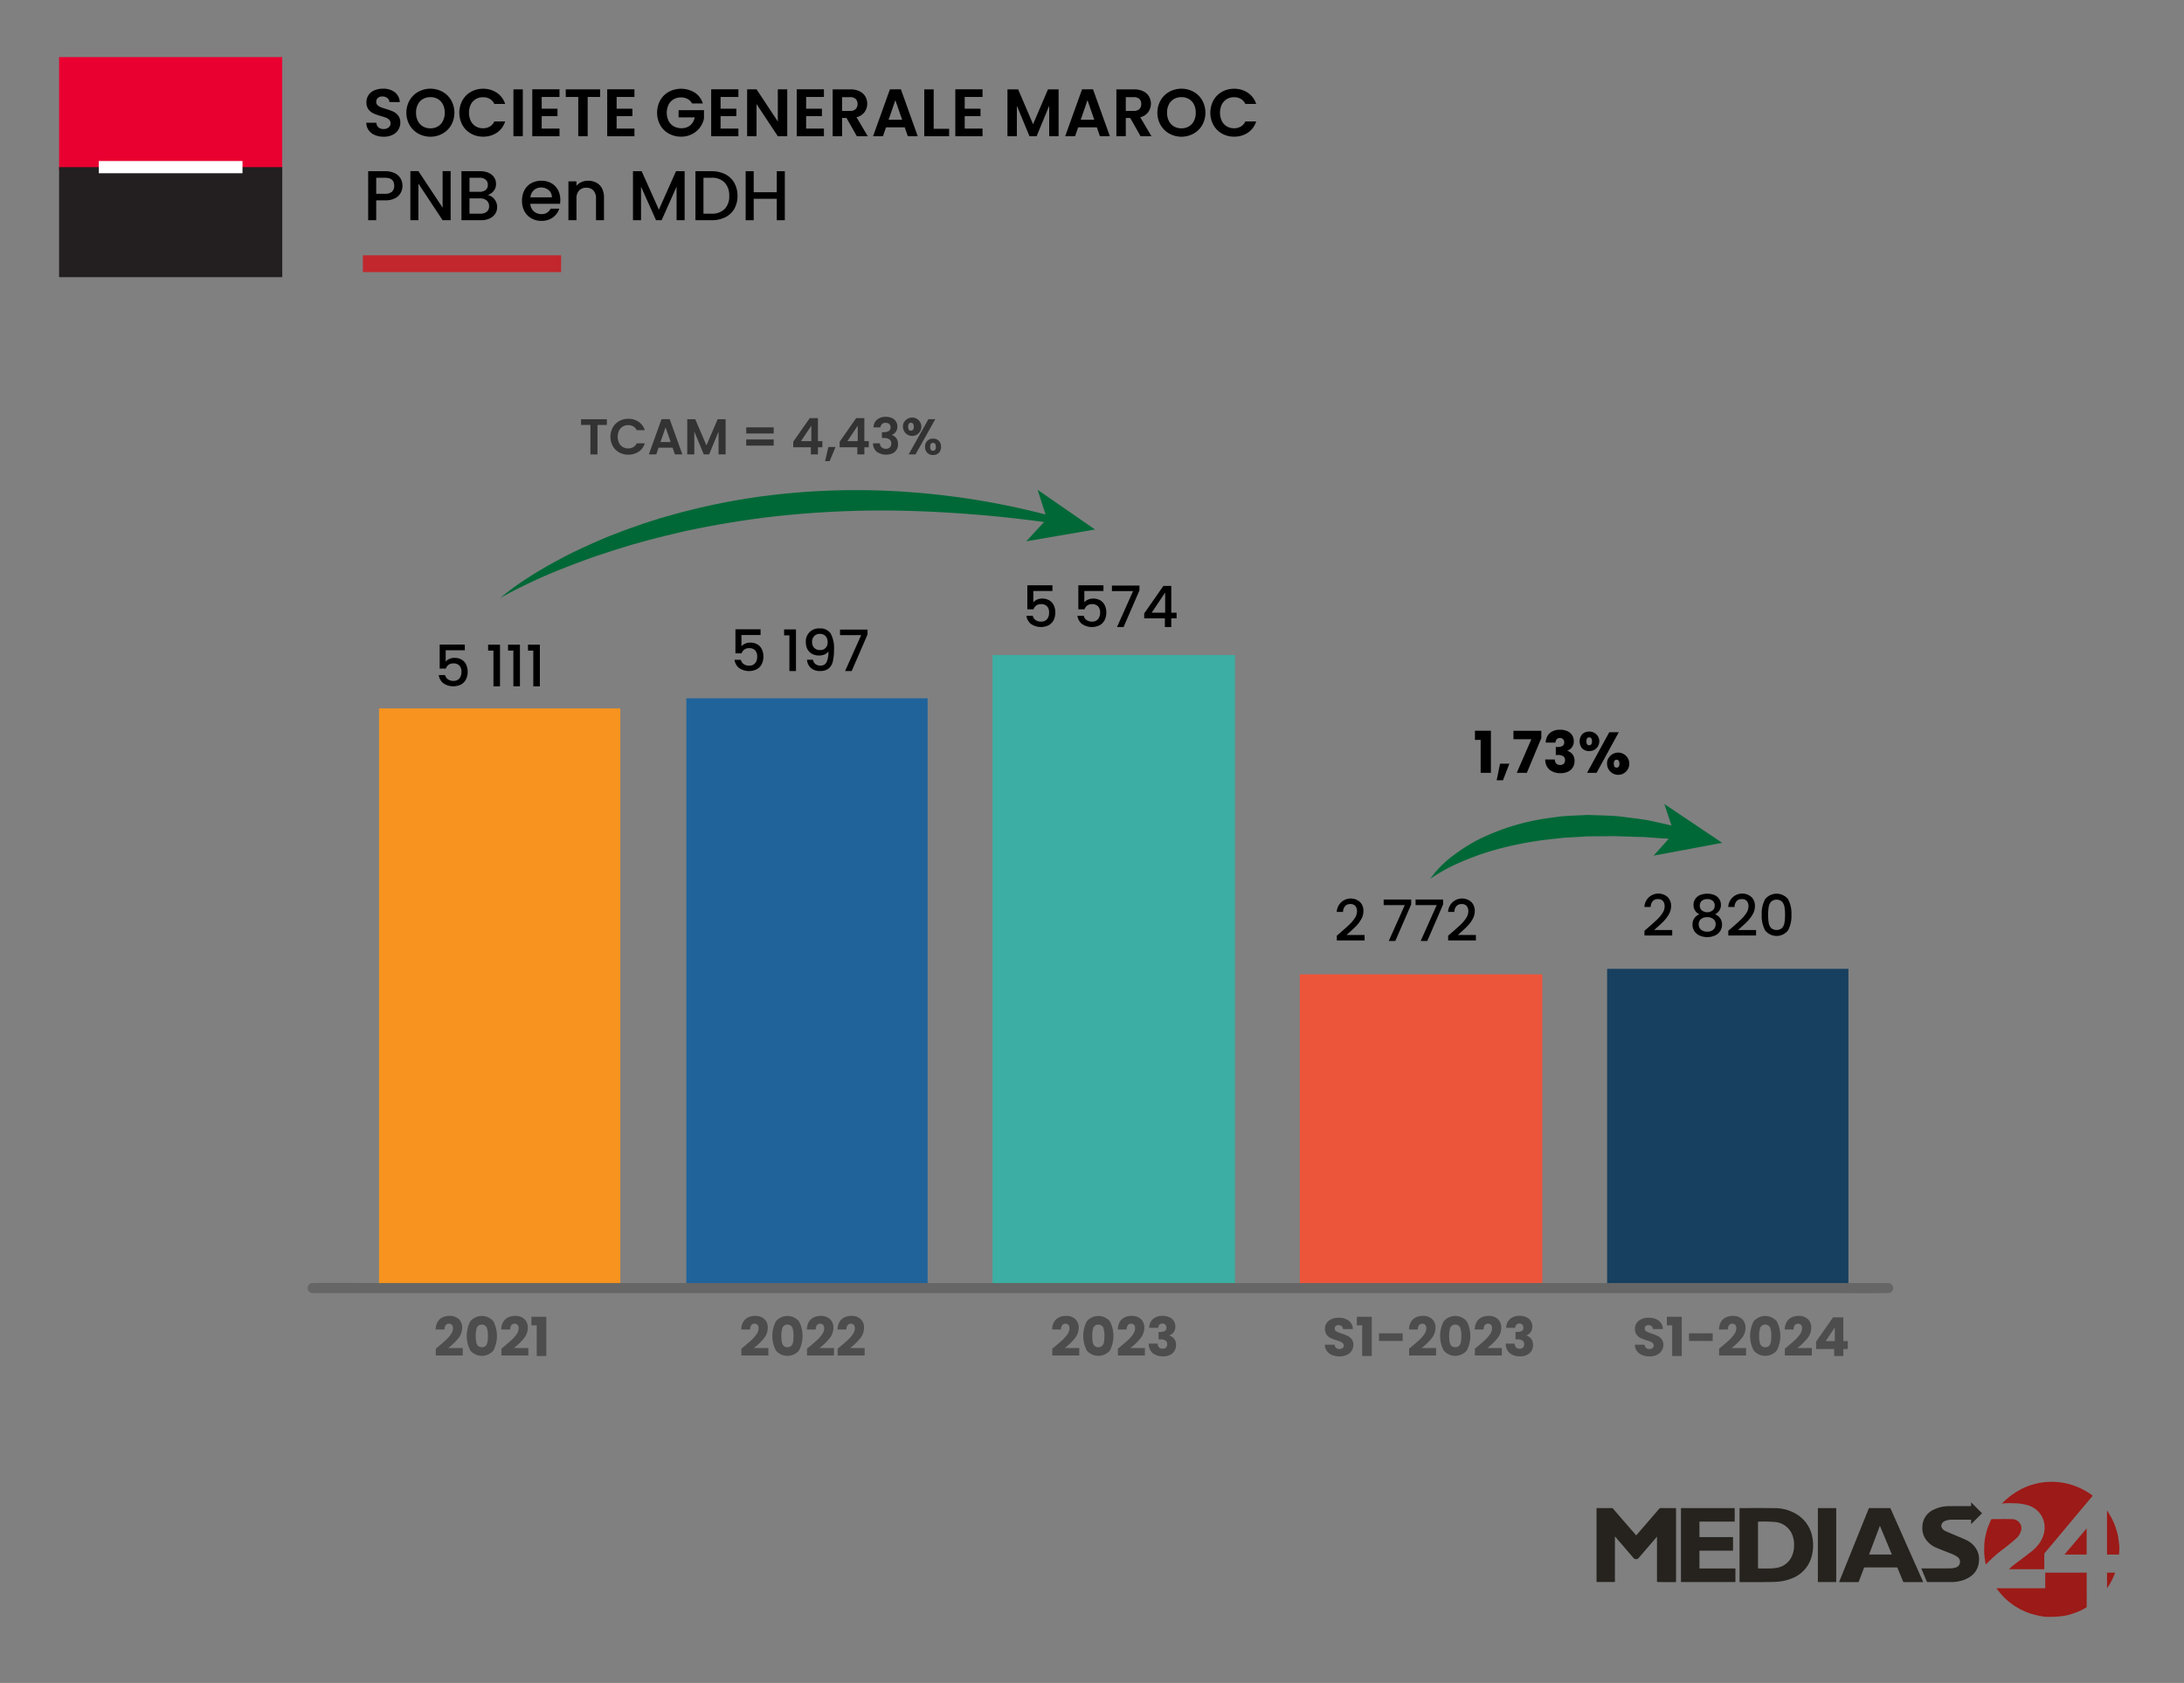 <?xml version="1.0" encoding="UTF-8"?> <svg xmlns="http://www.w3.org/2000/svg" id="Layer_1" data-name="Layer 1" viewBox="0 0 650 501"><rect x="0" y="0" width="650" height="501" fill="#808080" stroke="none"/><defs><style>.cls-1{fill:#f7931e;}.cls-2{fill:#20639b;}.cls-3{fill:#3caea3;}.cls-4{fill:#ed553b;}.cls-5{fill:#173f5f;}.cls-6{fill:#4d4d4d;}.cls-7{fill:#666;}.cls-8{fill:none;stroke:#c1272d;stroke-miterlimit:10;stroke-width:5px;}.cls-9{fill:#9c1a17;}.cls-10{fill:#26231e;}.cls-11{fill:#333;}.cls-12{fill:#006837;}.cls-13{fill:#e90031;}.cls-14{fill:#231f20;}.cls-15{fill:#fff;}</style></defs><rect class="cls-1" x="112.809" y="210.889" width="71.814" height="173.154"></rect><rect class="cls-2" x="204.27" y="207.875" width="71.814" height="176.167"></rect><rect class="cls-3" x="295.392" y="195" width="72.152" height="189.042"></rect><rect class="cls-4" x="386.852" y="290.059" width="72.152" height="93.984"></rect><rect class="cls-5" x="478.313" y="288.415" width="71.814" height="95.627"></rect><path d="M138.338,193.583h-5.694v3.383a2.688,2.688,0,0,1,1.062-.799,3.568,3.568,0,0,1,1.504-.323,4.02,4.02,0,0,1,2.32.612,3.426,3.426,0,0,1,1.275,1.547,5.164,5.164,0,0,1,.383,1.972,4.976,4.976,0,0,1-.484,2.235,3.608,3.608,0,0,1-1.445,1.538,5.255,5.255,0,0,1-5.33-.357,3.717,3.717,0,0,1-1.343-2.431h1.887a2.102,2.102,0,0,0,.833,1.267,2.682,2.682,0,0,0,1.615.467,2.21,2.21,0,0,0,1.81-.731,2.945,2.945,0,0,0,.604-1.938,2.649,2.649,0,0,0-.612-1.878,2.349,2.349,0,0,0-1.802-.654,2.234,2.234,0,0,0-2.227,1.547h-1.836v-7.157h7.48Z"></path><path d="M145.273,193.685v-1.768H148.81V204.31h-1.955v-10.625Z"></path><path d="M151.207,193.685v-1.768h3.536V204.31h-1.955v-10.625Z"></path><path d="M157.14,193.685v-1.768h3.536V204.31h-1.955v-10.625Z"></path><path d="M226.357,189.042h-5.694v3.383a2.688,2.688,0,0,1,1.062-.799,3.567,3.567,0,0,1,1.504-.323,4.02,4.02,0,0,1,2.32.612,3.427,3.427,0,0,1,1.275,1.547,5.161,5.161,0,0,1,.383,1.972,4.976,4.976,0,0,1-.484,2.235,3.607,3.607,0,0,1-1.445,1.539,5.256,5.256,0,0,1-5.33-.357,3.717,3.717,0,0,1-1.343-2.431h1.887a2.101,2.101,0,0,0,.833,1.267,2.682,2.682,0,0,0,1.615.467,2.211,2.211,0,0,0,1.811-.731,2.946,2.946,0,0,0,.604-1.938,2.649,2.649,0,0,0-.612-1.879,2.349,2.349,0,0,0-1.802-.654,2.234,2.234,0,0,0-2.227,1.547h-1.836v-7.157h7.48Z"></path><path d="M233.361,189.144v-1.768h3.536V199.77h-1.955v-10.625Z"></path><path d="M242.694,197.695a2.377,2.377,0,0,0,1.513.442,1.904,1.904,0,0,0,1.769-.952,6.811,6.811,0,0,0,.56-3.247,2.612,2.612,0,0,1-1.147.893,4.058,4.058,0,0,1-1.607.314,4.417,4.417,0,0,1-2.006-.451,3.339,3.339,0,0,1-1.42-1.343,4.248,4.248,0,0,1-.518-2.167,3.815,3.815,0,0,1,4.114-4.097,3.596,3.596,0,0,1,3.29,1.539,8.977,8.977,0,0,1,.978,4.718,14.484,14.484,0,0,1-.366,3.587,3.822,3.822,0,0,1-1.267,2.108,3.926,3.926,0,0,1-2.499.714,3.872,3.872,0,0,1-2.805-.952,3.626,3.626,0,0,1-1.105-2.397h1.784A2.097,2.097,0,0,0,242.694,197.695Zm3.034-4.819a2.397,2.397,0,0,0,.587-1.691,2.549,2.549,0,0,0-.621-1.828,2.218,2.218,0,0,0-1.691-.654,2.19,2.19,0,0,0-1.691.671,2.492,2.492,0,0,0-.62,1.759,2.458,2.458,0,0,0,.604,1.708,2.332,2.332,0,0,0,1.827.672A2.072,2.072,0,0,0,245.728,192.876Z"></path><path d="M258.198,188.873,253.473,199.77h-1.955l4.776-10.693h-6.29v-1.649h8.194Z"></path><path d="M313.232,175.936h-5.694v3.383a2.69,2.69,0,0,1,1.062-.799,3.568,3.568,0,0,1,1.504-.323,4.02,4.02,0,0,1,2.32.612A3.426,3.426,0,0,1,313.7,180.356a5.161,5.161,0,0,1,.383,1.972,4.976,4.976,0,0,1-.484,2.235,3.609,3.609,0,0,1-1.445,1.539,5.255,5.255,0,0,1-5.33-.357,3.716,3.716,0,0,1-1.343-2.431h1.887a2.102,2.102,0,0,0,.833,1.267,2.682,2.682,0,0,0,1.615.467,2.211,2.211,0,0,0,1.811-.731,2.946,2.946,0,0,0,.604-1.938,2.649,2.649,0,0,0-.612-1.878,2.349,2.349,0,0,0-1.802-.654,2.234,2.234,0,0,0-2.227,1.547h-1.836v-7.157h7.479Z"></path><path d="M328.413,175.936h-5.694v3.383a2.689,2.689,0,0,1,1.062-.799,3.568,3.568,0,0,1,1.504-.323,4.02,4.02,0,0,1,2.32.612,3.426,3.426,0,0,1,1.275,1.547,5.163,5.163,0,0,1,.383,1.972,4.976,4.976,0,0,1-.484,2.235,3.609,3.609,0,0,1-1.445,1.539,5.255,5.255,0,0,1-5.33-.357,3.717,3.717,0,0,1-1.343-2.431h1.887a2.102,2.102,0,0,0,.833,1.267,2.682,2.682,0,0,0,1.615.467,2.21,2.21,0,0,0,1.81-.731,2.945,2.945,0,0,0,.604-1.938,2.649,2.649,0,0,0-.612-1.878,2.349,2.349,0,0,0-1.802-.654,2.234,2.234,0,0,0-2.227,1.547h-1.836v-7.157h7.479Z"></path><path d="M339.124,175.766l-4.726,10.897h-1.955L337.22,175.97h-6.29v-1.649h8.194Z"></path><path d="M340.535,184.079v-1.462l5.712-8.194h2.346v7.973h1.581v1.683h-1.581v2.584h-1.904v-2.584Zm6.239-7.684-4.013,6.001h4.013Z"></path><path d="M399.087,277.496q1.632-1.411,2.575-2.321a10.426,10.426,0,0,0,1.573-1.895,3.645,3.645,0,0,0,.629-1.972,2.417,2.417,0,0,0-.484-1.598,1.877,1.877,0,0,0-1.522-.578,1.947,1.947,0,0,0-1.556.638,2.652,2.652,0,0,0-.587,1.708h-1.87a4.163,4.163,0,0,1,6.894-2.975,3.626,3.626,0,0,1,1.046,2.72,4.832,4.832,0,0,1-.62,2.354,9.496,9.496,0,0,1-1.48,2.023q-.858.892-2.184,2.065l-.765.68h5.389v1.615h-8.262V278.55Z"></path><path d="M419.997,269.234l-4.726,10.897h-1.955l4.776-10.693h-6.29v-1.649h8.194Z"></path><path d="M429.5,269.234l-4.726,10.897h-1.955l4.776-10.693h-6.29v-1.649H429.5Z"></path><path d="M432.22,277.496q1.632-1.411,2.575-2.321a10.426,10.426,0,0,0,1.573-1.895,3.645,3.645,0,0,0,.629-1.972,2.417,2.417,0,0,0-.484-1.598,1.877,1.877,0,0,0-1.522-.578,1.947,1.947,0,0,0-1.556.638,2.652,2.652,0,0,0-.587,1.708h-1.87a4.163,4.163,0,0,1,6.894-2.975,3.626,3.626,0,0,1,1.046,2.72,4.833,4.833,0,0,1-.62,2.354,9.503,9.503,0,0,1-1.48,2.023q-.858.892-2.185,2.065l-.765.68h5.389v1.615h-8.262V278.55Z"></path><path d="M490.647,276.024q1.632-1.411,2.575-2.321a10.418,10.418,0,0,0,1.573-1.895,3.644,3.644,0,0,0,.629-1.972,2.417,2.417,0,0,0-.484-1.598,1.877,1.877,0,0,0-1.522-.578,1.947,1.947,0,0,0-1.556.638,2.652,2.652,0,0,0-.587,1.708h-1.87a4.163,4.163,0,0,1,6.894-2.975,3.625,3.625,0,0,1,1.046,2.72,4.833,4.833,0,0,1-.62,2.354,9.501,9.501,0,0,1-1.48,2.023q-.858.892-2.185,2.065l-.765.68h5.389v1.615h-8.262v-1.411Z"></path><path d="M504.025,269.394a3.123,3.123,0,0,1,1.836-2.898,5.796,5.796,0,0,1,4.479,0,3.179,3.179,0,0,1,1.386,1.215,3.215,3.215,0,0,1,.459,1.683,2.935,2.935,0,0,1-.484,1.675,3.225,3.225,0,0,1-1.283,1.113,3.132,3.132,0,0,1,1.529,1.165,3.24,3.24,0,0,1,.561,1.895,3.469,3.469,0,0,1-.561,1.955,3.638,3.638,0,0,1-1.563,1.309,5.421,5.421,0,0,1-2.278.459,5.365,5.365,0,0,1-2.27-.459,3.644,3.644,0,0,1-1.556-1.309,3.468,3.468,0,0,1-.561-1.955,3.227,3.227,0,0,1,.561-1.904,3.157,3.157,0,0,1,1.514-1.156A2.926,2.926,0,0,1,504.025,269.394Zm2.253,4.19a1.899,1.899,0,0,0-.706,1.59,2,2,0,0,0,.681,1.572,2.69,2.69,0,0,0,1.853.604,2.614,2.614,0,0,0,1.828-.612,2.023,2.023,0,0,0,.671-1.564,1.924,1.924,0,0,0-.689-1.581,2.776,2.776,0,0,0-1.81-.561A2.876,2.876,0,0,0,506.278,273.584Zm3.459-5.414a2.424,2.424,0,0,0-1.632-.51,2.399,2.399,0,0,0-1.615.51,1.841,1.841,0,0,0-.595,1.479,1.744,1.744,0,0,0,.621,1.385,2.623,2.623,0,0,0,3.188-.008,1.761,1.761,0,0,0,.629-1.394A1.821,1.821,0,0,0,509.737,268.17Z"></path><path d="M515.602,276.024q1.632-1.411,2.575-2.321a10.418,10.418,0,0,0,1.573-1.895,3.645,3.645,0,0,0,.629-1.972,2.417,2.417,0,0,0-.484-1.598,1.877,1.877,0,0,0-1.522-.578,1.947,1.947,0,0,0-1.556.638,2.652,2.652,0,0,0-.587,1.708h-1.87a4.163,4.163,0,0,1,6.894-2.975,3.626,3.626,0,0,1,1.046,2.72,4.833,4.833,0,0,1-.62,2.354,9.505,9.505,0,0,1-1.48,2.023q-.858.892-2.185,2.065l-.765.68h5.389v1.615h-8.262v-1.411Z"></path><path d="M525.318,267.703a4.368,4.368,0,0,1,6.851,0,8.951,8.951,0,0,1,.995,4.599,9.126,9.126,0,0,1-.995,4.649,4.341,4.341,0,0,1-6.851,0,9.126,9.126,0,0,1-.995-4.649A8.951,8.951,0,0,1,525.318,267.703Zm5.763,2.27a3.127,3.127,0,0,0-.723-1.556,2.462,2.462,0,0,0-3.229,0,3.126,3.126,0,0,0-.723,1.556,12.87,12.87,0,0,0-.179,2.329,14.194,14.194,0,0,0,.17,2.397,3,3,0,0,0,.723,1.564,2.512,2.512,0,0,0,3.247,0,2.999,2.999,0,0,0,.723-1.564,14.194,14.194,0,0,0,.17-2.397A12.88,12.88,0,0,0,531.081,269.972Z"></path><path d="M111.57,40.202a4.321,4.321,0,0,1-1.85-1.44,3.797,3.797,0,0,1-.701-2.22h3a1.942,1.942,0,0,0,.611,1.36,2.156,2.156,0,0,0,1.51.5,2.321,2.321,0,0,0,1.539-.47,1.53,1.53,0,0,0,.56-1.23,1.427,1.427,0,0,0-.379-1.02,2.667,2.667,0,0,0-.951-.63,15.611,15.611,0,0,0-1.57-.51,16.764,16.764,0,0,1-2.209-.79,3.866,3.866,0,0,1-1.461-1.18,3.365,3.365,0,0,1-.609-2.11,3.781,3.781,0,0,1,.619-2.16,3.953,3.953,0,0,1,1.74-1.41,6.334,6.334,0,0,1,2.561-.49,5.554,5.554,0,0,1,3.51,1.05,3.893,3.893,0,0,1,1.49,2.93H115.9a1.605,1.605,0,0,0-.609-1.19,2.304,2.304,0,0,0-1.51-.47,1.943,1.943,0,0,0-1.311.42,1.52,1.52,0,0,0-.49,1.22,1.263,1.263,0,0,0,.369.93,2.845,2.845,0,0,0,.92.6q.551.23,1.551.53a16.423,16.423,0,0,1,2.221.8,3.981,3.981,0,0,1,1.478,1.2,3.33,3.33,0,0,1,.621,2.1,3.949,3.949,0,0,1-.58,2.08,4.093,4.093,0,0,1-1.699,1.53,5.801,5.801,0,0,1-2.66.57A6.625,6.625,0,0,1,111.57,40.202Z"></path><path d="M124.5,39.782a6.881,6.881,0,0,1-2.6-2.55,7.54,7.54,0,0,1,0-7.36,6.887,6.887,0,0,1,2.6-2.55,7.526,7.526,0,0,1,7.211,0,6.822,6.822,0,0,1,2.58,2.55,7.608,7.608,0,0,1,0,7.36,6.801,6.801,0,0,1-2.59,2.55,7.506,7.506,0,0,1-7.201,0Zm5.82-2.15a3.896,3.896,0,0,0,1.5-1.63,5.331,5.331,0,0,0,.541-2.46,5.273,5.273,0,0,0-.541-2.45,3.85,3.85,0,0,0-1.5-1.61,4.32,4.32,0,0,0-2.219-.56,4.379,4.379,0,0,0-2.23.56,3.835,3.835,0,0,0-1.51,1.61,5.273,5.273,0,0,0-.541,2.45,5.331,5.331,0,0,0,.541,2.46,3.88,3.88,0,0,0,1.51,1.63,4.312,4.312,0,0,0,2.23.57A4.254,4.254,0,0,0,130.32,37.632Z"></path><path d="M137.631,29.872a6.644,6.644,0,0,1,2.539-2.54,7.216,7.216,0,0,1,3.611-.91,7.102,7.102,0,0,1,4.1,1.2,6.281,6.281,0,0,1,2.459,3.32h-3.219a3.343,3.343,0,0,0-1.352-1.5,3.96,3.96,0,0,0-2.01-.5,4.133,4.133,0,0,0-2.17.57,3.877,3.877,0,0,0-1.478,1.61,5.847,5.847,0,0,0,0,4.87,3.865,3.865,0,0,0,1.478,1.62,4.133,4.133,0,0,0,2.17.57,3.893,3.893,0,0,0,2.01-.51,3.399,3.399,0,0,0,1.352-1.51H150.34a6.244,6.244,0,0,1-2.449,3.33,7.134,7.134,0,0,1-4.109,1.19,7.211,7.211,0,0,1-3.611-.91,6.661,6.661,0,0,1-2.539-2.53,7.768,7.768,0,0,1,0-7.37Z"></path><path d="M155.6,26.602v13.96h-2.799v-13.96Z"></path><path d="M161.219,28.862v3.5H165.92v2.22h-4.701v3.7H166.52v2.28h-8.1V26.582h8.1v2.28Z"></path><path d="M178.619,26.602v2.26H174.9v11.7H172.1v-11.7h-3.721v-2.26Z"></path><path d="M183.52,28.862v3.5h4.699v2.22H183.52v3.7H188.82v2.28h-8.101V26.582H188.82v2.28Z"></path><path d="M205.959,30.802a3.275,3.275,0,0,0-1.318-1.34,4.024,4.024,0,0,0-1.961-.46,4.283,4.283,0,0,0-2.199.56,3.86,3.86,0,0,0-1.5,1.6,5.637,5.637,0,0,0,.01,4.84,3.889,3.889,0,0,0,1.529,1.6,4.52,4.52,0,0,0,2.281.56,3.951,3.951,0,0,0,2.619-.85,4.054,4.054,0,0,0,1.34-2.37H201.959v-2.14h7.56v2.44a6.568,6.568,0,0,1-1.199,2.7,6.774,6.774,0,0,1-2.371,1.99,6.965,6.965,0,0,1-3.25.75,7.351,7.351,0,0,1-3.648-.91,6.61,6.61,0,0,1-2.561-2.53,7.768,7.768,0,0,1,0-7.37,6.593,6.593,0,0,1,2.561-2.54,7.792,7.792,0,0,1,7.729.24,5.872,5.872,0,0,1,2.4,3.23Z"></path><path d="M214.459,28.862v3.5H219.16v2.22H214.459v3.7H219.76v2.28h-8.1V26.582h8.1v2.28Z"></path><path d="M234.299,40.562H231.498l-6.34-9.58v9.58h-2.799V26.582h2.799l6.34,9.6v-9.6h2.801Z"></path><path d="M239.918,28.862v3.5h4.701v2.22H239.918v3.7h5.301v2.28h-8.1V26.582h8.1v2.28Z"></path><path d="M255.02,40.562l-3.08-5.44h-1.32v5.44h-2.801v-13.96h5.24a6.118,6.118,0,0,1,2.76.57,3.994,3.994,0,0,1,1.711,1.54,4.215,4.215,0,0,1,.57,2.17,4.159,4.159,0,0,1-.801,2.49,4.108,4.108,0,0,1-2.379,1.53l3.34,5.66Zm-4.4-7.54h2.34a2.336,2.336,0,0,0,1.699-.55,2.049,2.049,0,0,0,.561-1.53,1.954,1.954,0,0,0-.561-1.49,2.393,2.393,0,0,0-1.699-.53h-2.34Z"></path><path d="M269.26,37.902h-5.561l-.92,2.66h-2.941l5.021-13.98h3.26l5.02,13.98H270.18Zm-.762-2.24-2.019-5.84-2.019,5.84Z"></path><path d="M277.879,38.342h4.6v2.22h-7.4v-13.96h2.801Z"></path><path d="M287.119,28.862v3.5h4.699v2.22h-4.699v3.7H292.42v2.28h-8.101V26.582H292.42v2.28Z"></path><path d="M315.059,26.602v13.96h-2.801v-9.08l-3.74,9.08h-2.119l-3.76-9.08v9.08h-2.801v-13.96h3.18l4.441,10.38,4.439-10.38Z"></path><path d="M326.44,37.902h-5.561l-.92,2.66h-2.941l5.021-13.98h3.26l5.02,13.98h-2.959Zm-.762-2.24-2.019-5.84-2.02,5.84Z"></path><path d="M339.457,40.562l-3.08-5.44h-1.32v5.44h-2.799v-13.96h5.24a6.118,6.118,0,0,1,2.76.57,3.977,3.977,0,0,1,1.709,1.54,4.341,4.341,0,0,1-.229,4.66,4.12,4.12,0,0,1-2.381,1.53l3.34,5.66Zm-4.4-7.54h2.34a2.338,2.338,0,0,0,1.701-.55,2.049,2.049,0,0,0,.56-1.53,1.955,1.955,0,0,0-.56-1.49,2.396,2.396,0,0,0-1.701-.53h-2.34Z"></path><path d="M348.018,39.782a6.853,6.853,0,0,1-2.6-2.55,7.526,7.526,0,0,1,0-7.36,6.859,6.859,0,0,1,2.6-2.55,7.522,7.522,0,0,1,7.209,0,6.808,6.808,0,0,1,2.58,2.55,7.594,7.594,0,0,1,0,7.36,6.788,6.788,0,0,1-2.59,2.55,7.503,7.503,0,0,1-7.199,0Zm5.82-2.15a3.92,3.92,0,0,0,1.5-1.63,5.355,5.355,0,0,0,.539-2.46,5.296,5.296,0,0,0-.539-2.45,3.874,3.874,0,0,0-1.5-1.61,4.333,4.333,0,0,0-2.221-.56,4.384,4.384,0,0,0-2.231.56,3.846,3.846,0,0,0-1.51,1.61,5.296,5.296,0,0,0-.539,2.45,5.355,5.355,0,0,0,.539,2.46,3.892,3.892,0,0,0,1.51,1.63,4.317,4.317,0,0,0,2.231.57A4.266,4.266,0,0,0,353.838,37.632Z"></path><path d="M361.147,29.872a6.649,6.649,0,0,1,2.541-2.54,7.203,7.203,0,0,1,3.609-.91,7.093,7.093,0,0,1,4.1,1.2,6.274,6.274,0,0,1,2.461,3.32h-3.221a3.339,3.339,0,0,0-1.35-1.5,3.965,3.965,0,0,0-2.01-.5,4.127,4.127,0,0,0-2.17.57,3.894,3.894,0,0,0-1.48,1.61,5.866,5.866,0,0,0,0,4.87,3.882,3.882,0,0,0,1.48,1.62,4.127,4.127,0,0,0,2.17.57,3.898,3.898,0,0,0,2.01-.51,3.395,3.395,0,0,0,1.35-1.51h3.221a6.237,6.237,0,0,1-2.451,3.33,7.126,7.126,0,0,1-4.109,1.19,7.198,7.198,0,0,1-3.609-.91,6.666,6.666,0,0,1-2.541-2.53,7.768,7.768,0,0,1,0-7.37Z"></path><path d="M119.256,57.414a3.931,3.931,0,0,1-1.68,1.606,6.23,6.23,0,0,1-2.961.62h-2.646V65.562h-2.393V50.967h5.039a6.366,6.366,0,0,1,2.846.578,4.013,4.013,0,0,1,1.742,1.565,4.271,4.271,0,0,1,.578,2.205A4.411,4.411,0,0,1,119.256,57.414Zm-2.604-.347a2.268,2.268,0,0,0,.672-1.753q0-2.394-2.709-2.394h-2.646V57.687h2.646A2.917,2.917,0,0,0,116.652,57.067Z"></path><path d="M134.125,65.562h-2.394l-7.203-10.899V65.562h-2.394V50.946h2.394l7.203,10.878V50.946h2.394Z"></path><path d="M147.144,59.304a3.649,3.649,0,0,1,.818,2.331,3.598,3.598,0,0,1-.578,2.005,3.913,3.913,0,0,1-1.668,1.407,5.905,5.905,0,0,1-2.541.515h-5.838V50.967h5.564a5.979,5.979,0,0,1,2.562.504,3.77,3.77,0,0,1,1.617,1.355,3.447,3.447,0,0,1,.545,1.9,3.26,3.26,0,0,1-.672,2.1,3.908,3.908,0,0,1-1.807,1.239A3.23,3.23,0,0,1,147.144,59.304Zm-7.414-2.205h2.961a2.845,2.845,0,0,0,1.838-.536,1.87,1.87,0,0,0,.662-1.544,1.907,1.907,0,0,0-.662-1.543,2.772,2.772,0,0,0-1.838-.557h-2.961Zm5.146,5.922a2.034,2.034,0,0,0,.691-1.638,2.124,2.124,0,0,0-.734-1.701,2.898,2.898,0,0,0-1.953-.63h-3.15v4.557h3.234A2.866,2.866,0,0,0,144.877,63.021Z"></path><path d="M166.674,60.669H157.832a3.215,3.215,0,0,0,1.029,2.226,3.248,3.248,0,0,0,2.268.84,2.8,2.8,0,0,0,2.731-1.617h2.584a5.226,5.226,0,0,1-1.9,2.614,5.579,5.579,0,0,1-3.414,1.019,5.908,5.908,0,0,1-2.971-.746,5.309,5.309,0,0,1-2.059-2.1,6.414,6.414,0,0,1-.744-3.139,6.541,6.541,0,0,1,.725-3.14,5.089,5.089,0,0,1,2.035-2.089,6.069,6.069,0,0,1,3.014-.735,5.895,5.895,0,0,1,2.92.714,5.038,5.038,0,0,1,1.994,2.005,6.035,6.035,0,0,1,.715,2.972A7.637,7.637,0,0,1,166.674,60.669Zm-2.416-1.932a2.724,2.724,0,0,0-.943-2.121,3.384,3.384,0,0,0-2.289-.798,3.075,3.075,0,0,0-2.121.788,3.289,3.289,0,0,0-1.051,2.131Z"></path><path d="M177.457,54.369a4.034,4.034,0,0,1,1.69,1.68,5.525,5.525,0,0,1,.609,2.688V65.562h-2.373V59.094a3.362,3.362,0,0,0-.777-2.384,2.765,2.765,0,0,0-2.121-.83,2.802,2.802,0,0,0-2.131.83,3.329,3.329,0,0,0-.787,2.384V65.562h-2.394V53.991h2.394V55.314a3.955,3.955,0,0,1,1.502-1.113,4.789,4.789,0,0,1,1.941-.399A5.192,5.192,0,0,1,177.457,54.369Z"></path><path d="M203.76,50.967V65.562h-2.395V55.566l-4.453,9.996h-1.658l-4.473-9.996V65.562h-2.395V50.967h2.584l5.123,11.445,5.104-11.445Z"></path><path d="M215.824,51.859a6.403,6.403,0,0,1,2.709,2.562,7.71,7.71,0,0,1,.955,3.896,7.537,7.537,0,0,1-.955,3.864,6.323,6.323,0,0,1-2.709,2.509,9.074,9.074,0,0,1-4.086.872h-4.766V50.967h4.766A8.898,8.898,0,0,1,215.824,51.859Zm-.158,10.364a5.329,5.329,0,0,0,1.365-3.906,5.509,5.509,0,0,0-1.365-3.969,5.178,5.178,0,0,0-3.928-1.428h-2.373v10.689h2.373A5.268,5.268,0,0,0,215.666,62.223Z"></path><path d="M233.58,50.967V65.562h-2.395V59.178h-6.867V65.562h-2.395V50.967h2.395v6.258h6.867V50.967Z"></path><path class="cls-6" d="M130.19,401.086q1.567-1.296,2.472-2.128a10.229,10.229,0,0,0,1.528-1.744,3.152,3.152,0,0,0,.624-1.776,1.567,1.567,0,0,0-.304-1.024,1.265,1.265,0,0,0-1.864.088,2.1,2.1,0,0,0-.344,1.288h-2.641a4.534,4.534,0,0,1,.584-2.272,3.395,3.395,0,0,1,1.456-1.344,4.596,4.596,0,0,1,2.008-.432,3.879,3.879,0,0,1,2.872.976,3.456,3.456,0,0,1,.969,2.544,4.985,4.985,0,0,1-1.169,3.176,17.202,17.202,0,0,1-2.976,2.856h4.32v2.224h-8.032v-2.032C130.056,401.198,130.222,401.065,130.19,401.086Z"></path><path class="cls-6" d="M139.974,393.342a4.51,4.51,0,0,1,6.864,0,9.436,9.436,0,0,1,0,8.704,4.51,4.51,0,0,1-6.864,0,9.429,9.429,0,0,1,0-8.704Zm4.888,1.848a1.652,1.652,0,0,0-2.912,0,6.908,6.908,0,0,0-.351,2.488,10.385,10.385,0,0,0,.128,1.8,2.305,2.305,0,0,0,.52,1.152,1.75,1.75,0,0,0,2.32,0,2.306,2.306,0,0,0,.52-1.152,10.485,10.485,0,0,0,.128-1.8A6.904,6.904,0,0,0,144.861,395.19Z"></path><path class="cls-6" d="M149.726,401.086q1.567-1.296,2.472-2.128a10.228,10.228,0,0,0,1.528-1.744,3.152,3.152,0,0,0,.624-1.776,1.567,1.567,0,0,0-.304-1.024,1.265,1.265,0,0,0-1.864.088,2.1,2.1,0,0,0-.344,1.288h-2.641a4.533,4.533,0,0,1,.584-2.272,3.394,3.394,0,0,1,1.456-1.344,4.597,4.597,0,0,1,2.008-.432,3.878,3.878,0,0,1,2.872.976,3.456,3.456,0,0,1,.969,2.544,4.985,4.985,0,0,1-1.169,3.176,17.198,17.198,0,0,1-2.976,2.856h4.32v2.224H149.23v-2.032C149.592,401.198,149.758,401.065,149.726,401.086Z"></path><path class="cls-6" d="M158.157,394.541v-2.544H162.59v11.68h-2.849v-9.136Z"></path><path class="cls-6" d="M221.143,401.086q1.567-1.296,2.472-2.128a10.228,10.228,0,0,0,1.528-1.744,3.152,3.152,0,0,0,.624-1.776,1.567,1.567,0,0,0-.304-1.024,1.265,1.265,0,0,0-1.864.088,2.1,2.1,0,0,0-.344,1.288h-2.641a4.533,4.533,0,0,1,.584-2.272,3.395,3.395,0,0,1,1.456-1.344,4.597,4.597,0,0,1,2.008-.432,3.878,3.878,0,0,1,2.872.976,3.456,3.456,0,0,1,.969,2.544,4.985,4.985,0,0,1-1.169,3.176,17.198,17.198,0,0,1-2.976,2.856h4.32v2.224h-8.032v-2.032C221.009,401.198,221.175,401.065,221.143,401.086Z"></path><path class="cls-6" d="M230.927,393.342a4.51,4.51,0,0,1,6.864,0,9.436,9.436,0,0,1,0,8.704,4.51,4.51,0,0,1-6.864,0,9.428,9.428,0,0,1,0-8.704Zm4.888,1.848a1.652,1.652,0,0,0-2.912,0,6.91,6.91,0,0,0-.351,2.488,10.395,10.395,0,0,0,.128,1.8,2.306,2.306,0,0,0,.52,1.152,1.75,1.75,0,0,0,2.32,0,2.307,2.307,0,0,0,.52-1.152,10.496,10.496,0,0,0,.128-1.8A6.907,6.907,0,0,0,235.815,395.19Z"></path><path class="cls-6" d="M240.679,401.086q1.567-1.296,2.472-2.128a10.228,10.228,0,0,0,1.528-1.744,3.152,3.152,0,0,0,.624-1.776,1.567,1.567,0,0,0-.304-1.024,1.265,1.265,0,0,0-1.864.088,2.1,2.1,0,0,0-.344,1.288H240.15a4.533,4.533,0,0,1,.584-2.272,3.394,3.394,0,0,1,1.456-1.344,4.597,4.597,0,0,1,2.008-.432,3.878,3.878,0,0,1,2.872.976,3.457,3.457,0,0,1,.969,2.544,4.985,4.985,0,0,1-1.169,3.176,17.198,17.198,0,0,1-2.976,2.856h4.32v2.224h-8.032v-2.032C240.545,401.198,240.711,401.065,240.679,401.086Z"></path><path class="cls-6" d="M249.799,401.086q1.567-1.296,2.472-2.128a10.228,10.228,0,0,0,1.528-1.744,3.152,3.152,0,0,0,.624-1.776,1.567,1.567,0,0,0-.304-1.024,1.265,1.265,0,0,0-1.864.088,2.1,2.1,0,0,0-.344,1.288h-2.641a4.533,4.533,0,0,1,.584-2.272,3.395,3.395,0,0,1,1.456-1.344,4.597,4.597,0,0,1,2.008-.432,3.878,3.878,0,0,1,2.872.976,3.457,3.457,0,0,1,.969,2.544,4.985,4.985,0,0,1-1.169,3.176,17.198,17.198,0,0,1-2.976,2.856h4.32v2.224h-8.032v-2.032C249.665,401.198,249.831,401.065,249.799,401.086Z"></path><path class="cls-6" d="M313.674,401.086q1.567-1.296,2.472-2.128a10.228,10.228,0,0,0,1.528-1.744,3.152,3.152,0,0,0,.624-1.776,1.567,1.567,0,0,0-.304-1.024,1.265,1.265,0,0,0-1.864.088,2.1,2.1,0,0,0-.344,1.288h-2.641a4.533,4.533,0,0,1,.584-2.272,3.395,3.395,0,0,1,1.456-1.344,4.597,4.597,0,0,1,2.008-.432,3.878,3.878,0,0,1,2.872.976,3.457,3.457,0,0,1,.969,2.544,4.985,4.985,0,0,1-1.169,3.176,17.198,17.198,0,0,1-2.976,2.856h4.32v2.224h-8.032v-2.032C313.54,401.198,313.706,401.065,313.674,401.086Z"></path><path class="cls-6" d="M323.458,393.342a4.51,4.51,0,0,1,6.864,0,9.437,9.437,0,0,1,0,8.704,4.51,4.51,0,0,1-6.864,0,9.429,9.429,0,0,1,0-8.704Zm4.888,1.848a1.652,1.652,0,0,0-2.912,0,6.907,6.907,0,0,0-.352,2.488,10.384,10.384,0,0,0,.128,1.8,2.305,2.305,0,0,0,.519,1.152,1.75,1.75,0,0,0,2.32,0,2.306,2.306,0,0,0,.52-1.152,10.486,10.486,0,0,0,.128-1.8A6.904,6.904,0,0,0,328.346,395.19Z"></path><path class="cls-6" d="M333.21,401.086q1.567-1.296,2.472-2.128a10.229,10.229,0,0,0,1.528-1.744,3.152,3.152,0,0,0,.624-1.776,1.567,1.567,0,0,0-.304-1.024,1.265,1.265,0,0,0-1.864.088,2.1,2.1,0,0,0-.344,1.288h-2.641a4.534,4.534,0,0,1,.584-2.272,3.395,3.395,0,0,1,1.456-1.344,4.596,4.596,0,0,1,2.008-.432,3.878,3.878,0,0,1,2.872.976,3.456,3.456,0,0,1,.969,2.544,4.985,4.985,0,0,1-1.169,3.176,17.202,17.202,0,0,1-2.976,2.856h4.32v2.224h-8.032v-2.032C333.076,401.198,333.242,401.065,333.21,401.086Z"></path><path class="cls-6" d="M343.146,392.654a4.188,4.188,0,0,1,2.864-.928,4.671,4.671,0,0,1,2.057.416,2.944,2.944,0,0,1,1.735,2.752,2.643,2.643,0,0,1-1.76,2.624v.064a2.893,2.893,0,0,1,1.44,1.008,2.934,2.934,0,0,1,.527,1.808,3.333,3.333,0,0,1-.456,1.752,3.111,3.111,0,0,1-1.328,1.192,4.616,4.616,0,0,1-2.071.432,4.663,4.663,0,0,1-3.064-.944,3.648,3.648,0,0,1-1.208-2.848h2.656a1.614,1.614,0,0,0,.399,1.112,1.467,1.467,0,0,0,1.12.408,1.277,1.277,0,0,0,.969-.36,1.323,1.323,0,0,0,.344-.952,1.266,1.266,0,0,0-.488-1.112,2.76,2.76,0,0,0-1.56-.344H344.81V396.51h.513a2.702,2.702,0,0,0,1.319-.28,1.043,1.043,0,0,0,.504-1,1.214,1.214,0,0,0-.319-.896,1.192,1.192,0,0,0-.88-.32,1.091,1.091,0,0,0-.904.368,1.645,1.645,0,0,0-.344.912h-2.672A3.514,3.514,0,0,1,343.146,392.654Z"></path><path class="cls-6" d="M396.481,403.39a3.599,3.599,0,0,1-1.56-1.184,3.232,3.232,0,0,1-.616-1.888h2.912a1.413,1.413,0,0,0,.432.952,1.39,1.39,0,0,0,.96.328,1.502,1.502,0,0,0,.96-.28.935.935,0,0,0,.353-.776.921.921,0,0,0-.28-.688,2.269,2.269,0,0,0-.688-.448,11.194,11.194,0,0,0-1.16-.4,12.652,12.652,0,0,1-1.776-.672,3.266,3.266,0,0,1-1.184-.992,2.762,2.762,0,0,1-.496-1.712,2.942,2.942,0,0,1,1.136-2.456,4.668,4.668,0,0,1,2.96-.888,4.722,4.722,0,0,1,2.992.888,3.181,3.181,0,0,1,1.216,2.472h-2.96a1.159,1.159,0,0,0-.399-.856,1.411,1.411,0,0,0-.944-.312,1.175,1.175,0,0,0-.8.264.952.952,0,0,0-.305.76.941.941,0,0,0,.513.848,8.381,8.381,0,0,0,1.6.656,14.855,14.855,0,0,1,1.769.704,3.369,3.369,0,0,1,1.176.976,2.617,2.617,0,0,1,.496,1.648,3.236,3.236,0,0,1-.488,1.744,3.417,3.417,0,0,1-1.416,1.248,4.846,4.846,0,0,1-2.192.464A5.777,5.777,0,0,1,396.481,403.39Z"></path><path class="cls-6" d="M403.825,394.541v-2.544h4.433v11.68h-2.849v-9.136Z"></path><path class="cls-6" d="M417.458,396.926v2.272h-7.04v-2.272Z"></path><path class="cls-6" d="M419.873,401.086q1.567-1.296,2.472-2.128a10.223,10.223,0,0,0,1.528-1.744,3.151,3.151,0,0,0,.624-1.776,1.567,1.567,0,0,0-.304-1.024,1.265,1.265,0,0,0-1.864.088,2.1,2.1,0,0,0-.344,1.288h-2.641a4.533,4.533,0,0,1,.584-2.272,3.395,3.395,0,0,1,1.456-1.344,4.596,4.596,0,0,1,2.008-.432,3.878,3.878,0,0,1,2.872.976,3.456,3.456,0,0,1,.969,2.544,4.985,4.985,0,0,1-1.169,3.176,17.205,17.205,0,0,1-2.976,2.856h4.32v2.224H419.377v-2.032C419.739,401.198,419.905,401.065,419.873,401.086Z"></path><path class="cls-6" d="M429.674,393.342a4.51,4.51,0,0,1,6.864,0,9.436,9.436,0,0,1,0,8.704,4.51,4.51,0,0,1-6.864,0,9.429,9.429,0,0,1,0-8.704Zm4.888,1.848a1.652,1.652,0,0,0-2.912,0,6.908,6.908,0,0,0-.351,2.488,10.385,10.385,0,0,0,.128,1.8,2.305,2.305,0,0,0,.519,1.152,1.75,1.75,0,0,0,2.32,0,2.306,2.306,0,0,0,.52-1.152,10.485,10.485,0,0,0,.128-1.8A6.904,6.904,0,0,0,434.562,395.19Z"></path><path class="cls-6" d="M439.441,401.086q1.567-1.296,2.472-2.128a10.228,10.228,0,0,0,1.528-1.744,3.152,3.152,0,0,0,.624-1.776,1.567,1.567,0,0,0-.304-1.024,1.265,1.265,0,0,0-1.864.088,2.1,2.1,0,0,0-.344,1.288h-2.641a4.533,4.533,0,0,1,.584-2.272,3.394,3.394,0,0,1,1.456-1.344,4.597,4.597,0,0,1,2.008-.432,3.878,3.878,0,0,1,2.872.976,3.457,3.457,0,0,1,.969,2.544,4.985,4.985,0,0,1-1.169,3.176,17.198,17.198,0,0,1-2.976,2.856h4.32v2.224h-8.032v-2.032C439.308,401.198,439.474,401.065,439.441,401.086Z"></path><path class="cls-6" d="M449.393,392.654a4.188,4.188,0,0,1,2.864-.928,4.671,4.671,0,0,1,2.057.416,2.944,2.944,0,0,1,1.735,2.752,2.643,2.643,0,0,1-1.76,2.624v.064a2.893,2.893,0,0,1,1.44,1.008,2.934,2.934,0,0,1,.527,1.808,3.333,3.333,0,0,1-.456,1.752,3.111,3.111,0,0,1-1.328,1.192,4.616,4.616,0,0,1-2.071.432,4.663,4.663,0,0,1-3.064-.944,3.648,3.648,0,0,1-1.208-2.848h2.656a1.614,1.614,0,0,0,.399,1.112,1.467,1.467,0,0,0,1.12.408,1.277,1.277,0,0,0,.969-.36,1.323,1.323,0,0,0,.344-.952,1.266,1.266,0,0,0-.488-1.112,2.76,2.76,0,0,0-1.56-.344h-.513V396.51h.513a2.702,2.702,0,0,0,1.319-.28,1.043,1.043,0,0,0,.504-1,1.214,1.214,0,0,0-.319-.896,1.192,1.192,0,0,0-.88-.32,1.091,1.091,0,0,0-.904.368,1.645,1.645,0,0,0-.344.912h-2.672A3.514,3.514,0,0,1,449.393,392.654Z"></path><path class="cls-6" d="M488.742,403.39a3.599,3.599,0,0,1-1.56-1.184,3.233,3.233,0,0,1-.616-1.888h2.912a1.413,1.413,0,0,0,.432.952,1.39,1.39,0,0,0,.96.328,1.502,1.502,0,0,0,.96-.28.935.935,0,0,0,.352-.776.92.92,0,0,0-.28-.688,2.269,2.269,0,0,0-.688-.448,11.182,11.182,0,0,0-1.16-.4,12.649,12.649,0,0,1-1.776-.672,3.266,3.266,0,0,1-1.184-.992,2.763,2.763,0,0,1-.496-1.712,2.942,2.942,0,0,1,1.136-2.456,4.667,4.667,0,0,1,2.96-.888,4.722,4.722,0,0,1,2.992.888,3.181,3.181,0,0,1,1.216,2.472h-2.96a1.159,1.159,0,0,0-.399-.856,1.411,1.411,0,0,0-.944-.312,1.176,1.176,0,0,0-.8.264.952.952,0,0,0-.305.76.941.941,0,0,0,.513.848,8.387,8.387,0,0,0,1.6.656,14.855,14.855,0,0,1,1.769.704,3.37,3.37,0,0,1,1.176.976,2.617,2.617,0,0,1,.496,1.648,3.235,3.235,0,0,1-.488,1.744,3.417,3.417,0,0,1-1.416,1.248,4.847,4.847,0,0,1-2.192.464A5.776,5.776,0,0,1,488.742,403.39Z"></path><path class="cls-6" d="M496.086,394.541v-2.544h4.433v11.68H497.67v-9.136Z"></path><path class="cls-6" d="M509.719,396.926v2.272h-7.04v-2.272Z"></path><path class="cls-6" d="M512.134,401.086q1.567-1.296,2.472-2.128a10.228,10.228,0,0,0,1.528-1.744,3.152,3.152,0,0,0,.624-1.776,1.567,1.567,0,0,0-.304-1.024,1.265,1.265,0,0,0-1.864.088,2.101,2.101,0,0,0-.344,1.288h-2.641a4.533,4.533,0,0,1,.584-2.272,3.394,3.394,0,0,1,1.456-1.344,4.597,4.597,0,0,1,2.008-.432,3.878,3.878,0,0,1,2.872.976,3.456,3.456,0,0,1,.969,2.544,4.985,4.985,0,0,1-1.169,3.176,17.198,17.198,0,0,1-2.976,2.856h4.32v2.224h-8.032v-2.032C512,401.198,512.166,401.065,512.134,401.086Z"></path><path class="cls-6" d="M521.935,393.342a4.51,4.51,0,0,1,6.864,0,9.436,9.436,0,0,1,0,8.704,4.51,4.51,0,0,1-6.864,0,9.428,9.428,0,0,1,0-8.704Zm4.888,1.848a1.652,1.652,0,0,0-2.912,0,6.907,6.907,0,0,0-.352,2.488,10.395,10.395,0,0,0,.128,1.8,2.305,2.305,0,0,0,.52,1.152,1.75,1.75,0,0,0,2.32,0,2.307,2.307,0,0,0,.52-1.152,10.496,10.496,0,0,0,.128-1.8A6.907,6.907,0,0,0,526.822,395.19Z"></path><path class="cls-6" d="M531.702,401.086q1.567-1.296,2.472-2.128a10.223,10.223,0,0,0,1.528-1.744,3.151,3.151,0,0,0,.624-1.776,1.567,1.567,0,0,0-.304-1.024,1.265,1.265,0,0,0-1.864.088,2.1,2.1,0,0,0-.344,1.288h-2.641a4.533,4.533,0,0,1,.584-2.272,3.395,3.395,0,0,1,1.456-1.344,4.596,4.596,0,0,1,2.008-.432,3.879,3.879,0,0,1,2.872.976,3.456,3.456,0,0,1,.969,2.544,4.985,4.985,0,0,1-1.169,3.176,17.205,17.205,0,0,1-2.976,2.856h4.32v2.224h-8.032v-2.032C531.568,401.198,531.734,401.065,531.702,401.086Z"></path><path class="cls-6" d="M540.502,401.598V399.39l5.056-7.232h3.057V399.23h1.312v2.368h-1.312v2.08h-2.736v-2.08Zm5.567-6.432-2.688,4.064h2.688Z"></path><path class="cls-7" d="M93,384.949H542.962c6.077,0,12.165.108,18.24,0,.266-.005.532,0,.797,0a1.501,1.501,0,0,0,0-3H112.038c-6.077,0-12.165-.108-18.24,0-.266.005-.532,0-.797,0a1.501,1.501,0,0,0,0,3Z"></path><line class="cls-8" x1="108" y1="78.5" x2="167" y2="78.5"></line><path class="cls-9" d="M622.717,445.193a1.778,1.778,0,0,0-.181-.154c-.018-.014-.035-.032-.054-.045a18.361,18.361,0,0,0-2.634-1.613l-.019-.009a19.968,19.968,0,0,0-4.025-1.558c-.206-.061-.413-.118-.622-.167s-.419-.089-.63-.126a20.231,20.231,0,0,0-3.954-.39c-.205,0-.408.004-.611.01-.458.009-.916.036-1.373.088q-.707.069-1.398.187c-.099.012-.196.026-.293.046-.049.01-.098.022-.147.033q-.683.147-1.358.334a15.412,15.412,0,0,0-1.7.517,22.751,22.751,0,0,0-2.537,1.156,29.707,29.707,0,0,0-2.72,1.74,20.199,20.199,0,0,0-1.712,1.449c-.309.276-.587.588-.879.883l.044.068a2.299,2.299,0,0,1,.33-.072c.514-.038,1.03-.099,1.545-.094,1.025.01,2.049.059,3.075.091a.585.585,0,0,1,.072.005c.665.121,1.335.222,1.994.371a7.759,7.759,0,0,1,1.357.426,6.972,6.972,0,0,1,2.897,2.27,6.757,6.757,0,0,1,1.32,3.561,7.393,7.393,0,0,1-.359,2.868,8.674,8.674,0,0,1-1.257,2.444,11.479,11.479,0,0,1-2.121,2.228c-.957.765-1.943,1.496-2.92,2.238-.939.713-1.891,1.411-2.82,2.138-.387.302-.727.664-1.131,1.039h10.524v-.305c.001-1.392-.001-2.784.007-4.176a.592.592,0,0,1,.117-.347c.46-.561.936-1.109,1.402-1.665q2.003-2.39,4.003-4.784,1.764-2.11,3.527-4.221,1.008-1.204,2.017-2.407,1.549-1.845,3.099-3.689c.175-.208.222-.266.122-.371"></path><path class="cls-9" d="M621.021,468.167H608.703c0,.106,0,.201.001.294q0,1.991-.001,3.982c0,.385.059.371-.36.371h-14.12a.599.599,0,0,0,.054.163c.592.717,1.162,1.454,1.788,2.142a17.684,17.684,0,0,0,2.747,2.411,19.617,19.617,0,0,0,3.232,1.908,16.954,16.954,0,0,0,3.075,1.146c.794.196,1.588.398,2.391.553a9.287,9.287,0,0,0,1.651.188c1.064.012,2.13-.002,3.192-.066.748-.046,1.492-.178,2.234-.297a11.335,11.335,0,0,0,1.423-.313c.641-.192,1.271-.421,1.899-.651a17.523,17.523,0,0,0,2.949-1.427.312.312,0,0,0,.18-.319q-.004-4.916-.002-9.832c0-.085-.009-.17-.015-.251"></path><path class="cls-9" d="M597.295,460.296c.866-.693,1.734-1.388,2.564-2.123a4.958,4.958,0,0,0,1.697-2.714,2.417,2.417,0,0,0-.169-1.544,2.721,2.721,0,0,0-2.478-1.665c-2.029-.061-4.061-.02-6.092-.013a.306.306,0,0,0-.228.149c-.362.845-.741,1.684-1.053,2.547a16.242,16.242,0,0,0-.508,1.881,18.196,18.196,0,0,0-.362,1.897,20.078,20.078,0,0,0-.12,2.026,15.984,15.984,0,0,0,.187,3.373c.058.298.069.605.121.904.042.236.115.468.187.752.316-.341.56-.641.841-.903.842-.787,1.673-1.586,2.554-2.327.926-.779,1.912-1.485,2.857-2.242"></path><path class="cls-9" d="M630.733,460.094c-.034-.246-.064-.493-.094-.739q-.06-.64-.161-1.267c-.007-.054-.013-.108-.02-.163a11.463,11.463,0,0,0-.219-1.198q-.199-.806-.459-1.597a17.904,17.904,0,0,0-.62-1.716c-.314-.711-.67-1.405-1.043-2.088-.298-.546-.649-1.063-.976-1.594l-.035.018-.021.01v13.022h3.546a7.314,7.314,0,0,0,.095-1.021,14.41,14.41,0,0,0,.006-1.668"></path><path class="cls-9" d="M621.021,455.002c-2.221,2.615-4.398,5.18-6.607,7.781h6.607Z"></path><path class="cls-9" d="M627.096,472.803a19.676,19.676,0,0,0,2.415-4.636h-2.415Z"></path><path class="cls-10" d="M480.632,457.38v13.572H475.16V448.946h.225c1.44,0,2.879.002,4.318-.004a.414.414,0,0,1,.349.164q3.373,3.897,6.753,7.788c.047.054.097.106.164.18.249-.287.491-.565.732-.843q3.01-3.488,6.02-6.976a.824.824,0,0,1,.68-.316c1.383.015,2.765.007,4.148.007h.272v22.029h-.284c-1.553,0-3.106.002-4.658-.003-.238-.001-.475-.041-.728-.065V457.46c-.365.421-.691.796-1.015,1.173q-2.248,2.61-4.49,5.224a.805.805,0,0,1-.636.297,1.008,1.008,0,0,1-.917-.42c-1.745-2.06-3.514-4.1-5.275-6.147-.047-.053-.096-.105-.188-.207"></path><path class="cls-10" d="M517.723,470.975V448.963a1.635,1.635,0,0,1,.166-.016c3.42.002,6.841-.028,10.261.019a12.296,12.296,0,0,1,6.489,1.773,10.021,10.021,0,0,1,4.816,7.324,12.306,12.306,0,0,1-.561,6.185,9.539,9.539,0,0,1-5.569,5.611,13.84,13.84,0,0,1-4.493,1.02c-1.265.077-2.536.086-3.804.093-2.345.014-4.689.004-7.034.004Zm5.493-4.044h.334c1.043,0,2.086.021,3.128-.007a13.636,13.636,0,0,0,2.024-.172,5.935,5.935,0,0,0,4.57-3.438,7.391,7.391,0,0,0,.671-2.98,7.937,7.937,0,0,0-.748-3.933,6.057,6.057,0,0,0-4.958-3.315,42.926,42.926,0,0,0-4.966-.1c-.014,0-.028.012-.057.024Z"></path><path class="cls-10" d="M547.347,470.963c.364-.899.714-1.766,1.064-2.633q3.864-9.568,7.723-19.137a.33.33,0,0,1,.365-.251q2.936.012,5.871,0a.312.312,0,0,1,.336.226q4.714,10.63,9.438,21.256c.074.168.144.338.229.536-.105.007-.18.016-.256.016-1.804.001-3.607-.002-5.41.004a.29.29,0,0,1-.32-.211c-.536-1.308-1.085-2.61-1.621-3.918a.319.319,0,0,0-.351-.236q-4.683.011-9.365.001a.292.292,0,0,0-.33.225c-.488,1.317-.991,2.628-1.485,3.943-.047.125-.095.196-.25.196-1.828-.007-3.656-.004-5.483-.004-.039,0-.079-.006-.155-.013M559.494,454.22c-1.09,2.885-2.153,5.701-3.226,8.54h6.787c-1.185-2.841-2.358-5.656-3.561-8.54"></path><polygon class="cls-10" points="500.29 448.955 516.278 448.955 516.278 452.972 505.786 452.972 505.786 457.585 515.785 457.585 515.785 461.629 505.786 461.629 505.786 466.929 516.489 466.929 516.489 470.959 500.29 470.959 500.29 448.955"></polygon><path class="cls-10" d="M586.639,448.368v-1.126q1.633,1.633,3.249,3.249-1.582,1.581-3.239,3.236v-1.32h-.294q-2.693,0-5.385,0a5.006,5.006,0,0,0-2.038.359,1.752,1.752,0,0,0-1.096,1.06,1.31,1.31,0,0,0,.205,1.174,2.226,2.226,0,0,0,.935.789c.951.422,1.915.816,2.871,1.224,1.135.485,2.288.934,3.398,1.47a6.785,6.785,0,0,1,3.151,3.019,6.003,6.003,0,0,1,.57,3.303c-.221,2.828-1.887,4.516-4.407,5.502a11.11,11.11,0,0,1-4.068.659c-2.248.009-4.495.002-6.744.004-.138,0-.236-.008-.301-.165-.529-1.266-1.067-2.529-1.602-3.792-.009-.021-.012-.046-.029-.107h.285c2.798,0,5.596.012,8.393-.011a5.692,5.692,0,0,0,1.497-.242,1.7,1.7,0,0,0,1.319-1.4,1.782,1.782,0,0,0-.814-1.821,9.715,9.715,0,0,0-2.236-1.089c-1.342-.535-2.691-1.052-4.022-1.613a7.213,7.213,0,0,1-3.126-2.532,5.896,5.896,0,0,1-.975-3.73,5.7,5.7,0,0,1,3.55-5.134,10.228,10.228,0,0,1,4.561-.961c2.005-.013,4.01-.003,6.016-.004h.374"></path><rect class="cls-10" x="541.037" y="448.958" width="5.456" height="22.008"></rect><path class="cls-11" d="M180.614,124.806v1.695h-2.79v8.775h-2.101v-8.775h-2.789v-1.695Z"></path><path class="cls-11" d="M182.377,127.259a4.976,4.976,0,0,1,1.905-1.905,5.402,5.402,0,0,1,2.707-.683,5.326,5.326,0,0,1,3.075.9,4.705,4.705,0,0,1,1.845,2.49h-2.415a2.501,2.501,0,0,0-1.013-1.125,2.969,2.969,0,0,0-1.507-.375,3.104,3.104,0,0,0-1.628.427,2.929,2.929,0,0,0-1.11,1.208,4.394,4.394,0,0,0,0,3.652,2.915,2.915,0,0,0,1.11,1.215,3.104,3.104,0,0,0,1.628.427,2.924,2.924,0,0,0,1.507-.382,2.545,2.545,0,0,0,1.013-1.132h2.415a4.681,4.681,0,0,1-1.837,2.497,5.744,5.744,0,0,1-5.79.21,4.992,4.992,0,0,1-1.905-1.898,5.825,5.825,0,0,1,0-5.527Z"></path><path class="cls-11" d="M200.174,133.281h-4.17l-.69,1.995h-2.205l3.766-10.485h2.444l3.766,10.485h-2.221Zm-.57-1.68-1.515-4.38-1.515,4.38Z"></path><path class="cls-11" d="M215.954,124.806v10.47h-2.101v-6.81l-2.805,6.81h-1.59l-2.82-6.81v6.81h-2.1v-10.47h2.385l3.33,7.785,3.33-7.785Z"></path><path class="cls-11" d="M230.264,127.221v1.83h-8.175v-1.83Zm0,3.6v1.83h-8.175v-1.83Z"></path><path class="cls-11" d="M236.083,133.147v-1.65l4.905-7.02h2.444v6.84h1.32v1.83h-1.32v2.13h-2.1v-2.13Zm5.385-6.42-3.075,4.59h3.075Z"></path><path class="cls-11" d="M248.668,133.071l-1.755,4.215h-1.351l.976-4.215Z"></path><path class="cls-11" d="M249.898,133.147v-1.65l4.905-7.02h2.444v6.84h1.32v1.83h-1.32v2.13h-2.1v-2.13Zm5.385-6.42-3.075,4.59h3.075Z"></path><path class="cls-11" d="M261.036,124.904a3.91,3.91,0,0,1,2.587-.817,4.221,4.221,0,0,1,1.875.382,2.747,2.747,0,0,1,1.178,1.035,2.787,2.787,0,0,1,.397,1.478,2.593,2.593,0,0,1-.487,1.598,2.395,2.395,0,0,1-1.163.877v.06a2.523,2.523,0,0,1,1.358.96,3.002,3.002,0,0,1,.487,1.77,3.117,3.117,0,0,1-.413,1.605,2.805,2.805,0,0,1-1.215,1.103,4.878,4.878,0,0,1-4.688-.458,3.199,3.199,0,0,1-1.125-2.52h2.04a1.634,1.634,0,0,0,.503,1.177,1.821,1.821,0,0,0,1.297.442,1.56,1.56,0,0,0,1.178-.427,1.52,1.52,0,0,0,.413-1.103,1.45,1.45,0,0,0-.57-1.29,3.183,3.183,0,0,0-1.77-.39h-.435v-1.725h.435q2.13,0,2.13-1.425a1.313,1.313,0,0,0-.382-1.005,1.549,1.549,0,0,0-1.103-.36,1.471,1.471,0,0,0-1.088.382,1.546,1.546,0,0,0-.442.967h-2.055A3.058,3.058,0,0,1,261.036,124.904Z"></path><path class="cls-11" d="M269.405,125.241a2.739,2.739,0,1,1-.668,1.785A2.369,2.369,0,0,1,269.405,125.241Zm.877,1.785q0,1.185.825,1.185a.748.748,0,0,0,.63-.292,1.455,1.455,0,0,0,.226-.892q0-1.17-.856-1.17Q270.283,125.856,270.282,127.026Zm8.085-2.25-5.894,10.5h-2.04l5.88-10.5Zm-2.377,6.442a2.385,2.385,0,0,1,1.718-.637,2.333,2.333,0,0,1,1.702.637,2.393,2.393,0,0,1,.652,1.792,2.419,2.419,0,0,1-.652,1.8,2.318,2.318,0,0,1-1.702.645,2.365,2.365,0,0,1-1.726-.645,2.4,2.4,0,0,1-.66-1.8A2.36,2.36,0,0,1,275.99,131.219Zm.848,1.792q0,1.185.855,1.185.841,0,.84-1.185,0-1.17-.84-1.17Q276.838,131.841,276.838,133.011Z"></path><path d="M438.97,220.264v-2.73h4.754v12.53h-3.055v-9.801Z"></path><path d="M449.217,227.352l-1.905,4.926H445.44l.995-4.926Z"></path><path d="M458.727,219.731l-4.309,10.333h-3.004l4.359-10.007h-5.338v-2.506h8.291Z"></path><path d="M461.249,218.238a4.49,4.49,0,0,1,3.072-.996,5.008,5.008,0,0,1,2.206.446,3.162,3.162,0,0,1,1.862,2.952,2.838,2.838,0,0,1-1.889,2.815v.069a3.097,3.097,0,0,1,1.545,1.081,3.146,3.146,0,0,1,.566,1.94,3.58,3.58,0,0,1-.489,1.879,3.339,3.339,0,0,1-1.425,1.279,4.951,4.951,0,0,1-2.223.463,5.004,5.004,0,0,1-3.287-1.013,3.914,3.914,0,0,1-1.296-3.055h2.85a1.729,1.729,0,0,0,.429,1.193,1.575,1.575,0,0,0,1.202.438,1.366,1.366,0,0,0,1.038-.386,1.416,1.416,0,0,0,.369-1.021,1.359,1.359,0,0,0-.523-1.193,2.965,2.965,0,0,0-1.674-.369h-.549v-2.386h.549a2.899,2.899,0,0,0,1.416-.3,1.12,1.12,0,0,0,.541-1.073,1.297,1.297,0,0,0-.344-.961,1.273,1.273,0,0,0-.943-.343,1.168,1.168,0,0,0-.97.395,1.766,1.766,0,0,0-.369.979h-2.867A3.768,3.768,0,0,1,461.249,218.238Z"></path><path d="M470.921,218.547a2.887,2.887,0,0,1,2.068-.755,2.902,2.902,0,1,1,0,5.801,2.887,2.887,0,0,1-2.068-.755,3.284,3.284,0,0,1,0-4.292Zm1.228,2.146q0,1.167.824,1.167a.733.733,0,0,0,.617-.292,1.432,1.432,0,0,0,.224-.875q0-1.184-.841-1.184Q472.148,219.508,472.148,220.692Zm9.629-2.712-6.608,12.084h-2.832l6.608-12.084Zm-2.694,7.226a3.308,3.308,0,1,1-.79,2.146A2.857,2.857,0,0,1,479.083,225.207Zm1.433,1.253a1.513,1.513,0,0,0-.214.892q0,1.168.823,1.167a.734.734,0,0,0,.618-.291,1.433,1.433,0,0,0,.224-.875,1.474,1.474,0,0,0-.224-.884.728.728,0,0,0-.618-.3A.713.713,0,0,0,480.516,226.46Z"></path><path class="cls-12" d="M148.881,178.01a79.034,79.034,0,0,1,8.626-6.255c2.981-1.952,6.098-3.679,9.237-5.369,3.132-1.713,6.383-3.183,9.63-4.668,1.633-.722,3.278-1.415,4.925-2.11l5.007-1.911,5.057-1.782,5.107-1.643,5.166-1.449c1.725-.474,3.467-.877,5.201-1.32A197.247,197.247,0,0,1,227.941,147.6,213.583,213.583,0,0,1,270.75,146.502a225.476,225.476,0,0,1,42.051,7.088l-.415,2.042a381.46,381.46,0,0,0-41.91-3.545,291.03,291.03,0,0,0-41.746,1.854c-6.911.846-13.784,1.962-20.62,3.299-1.702.363-3.415.688-5.111,1.083l-5.084,1.211-5.068,1.289-5.038,1.413-5.003,1.543-4.981,1.631c-3.306,1.136-6.584,2.361-9.842,3.65A156.014,156.014,0,0,0,148.881,178.01Z"></path><polygon class="cls-12" points="325.891 157.627 305.437 161.146 311.583 154.464 308.826 145.817 325.891 157.627"></polygon><path class="cls-12" d="M425.66,261.634a30.397,30.397,0,0,1,6.957-7.032,49.316,49.316,0,0,1,8.527-5.226,67.572,67.572,0,0,1,19.125-5.753c1.648-.239,3.302-.467,4.956-.648,1.657-.109,3.317-.19,4.976-.263l2.488-.108,2.482.081c1.654.055,3.308.111,4.958.199,1.65.084,3.282.343,4.918.538q2.453.303,4.892.661,4.834.992,9.601,2.16l-.628,3.56q-4.814-.229-9.55-.625c-3.178-.034-6.335-.213-9.483-.272-1.575.04-3.146.048-4.717.055l-2.355.009-2.344.136c-1.562.099-3.123.19-4.687.253l-4.65.506a102.177,102.177,0,0,0-18.287,3.755,83.831,83.831,0,0,0-8.803,3.333A50.08,50.08,0,0,0,425.66,261.634Z"></path><polygon class="cls-12" points="512.556 250.906 492.154 254.716 498.204 247.947 495.324 239.34 512.556 250.906"></polygon><path class="cls-13" d="M17.584,17H84V50.663H17.584Z"></path><path class="cls-14" d="M17.584,49.753H84v32.753H17.584Z"></path><path class="cls-15" d="M29.412,47.933H72.172v3.639H29.412Z"></path></svg> 